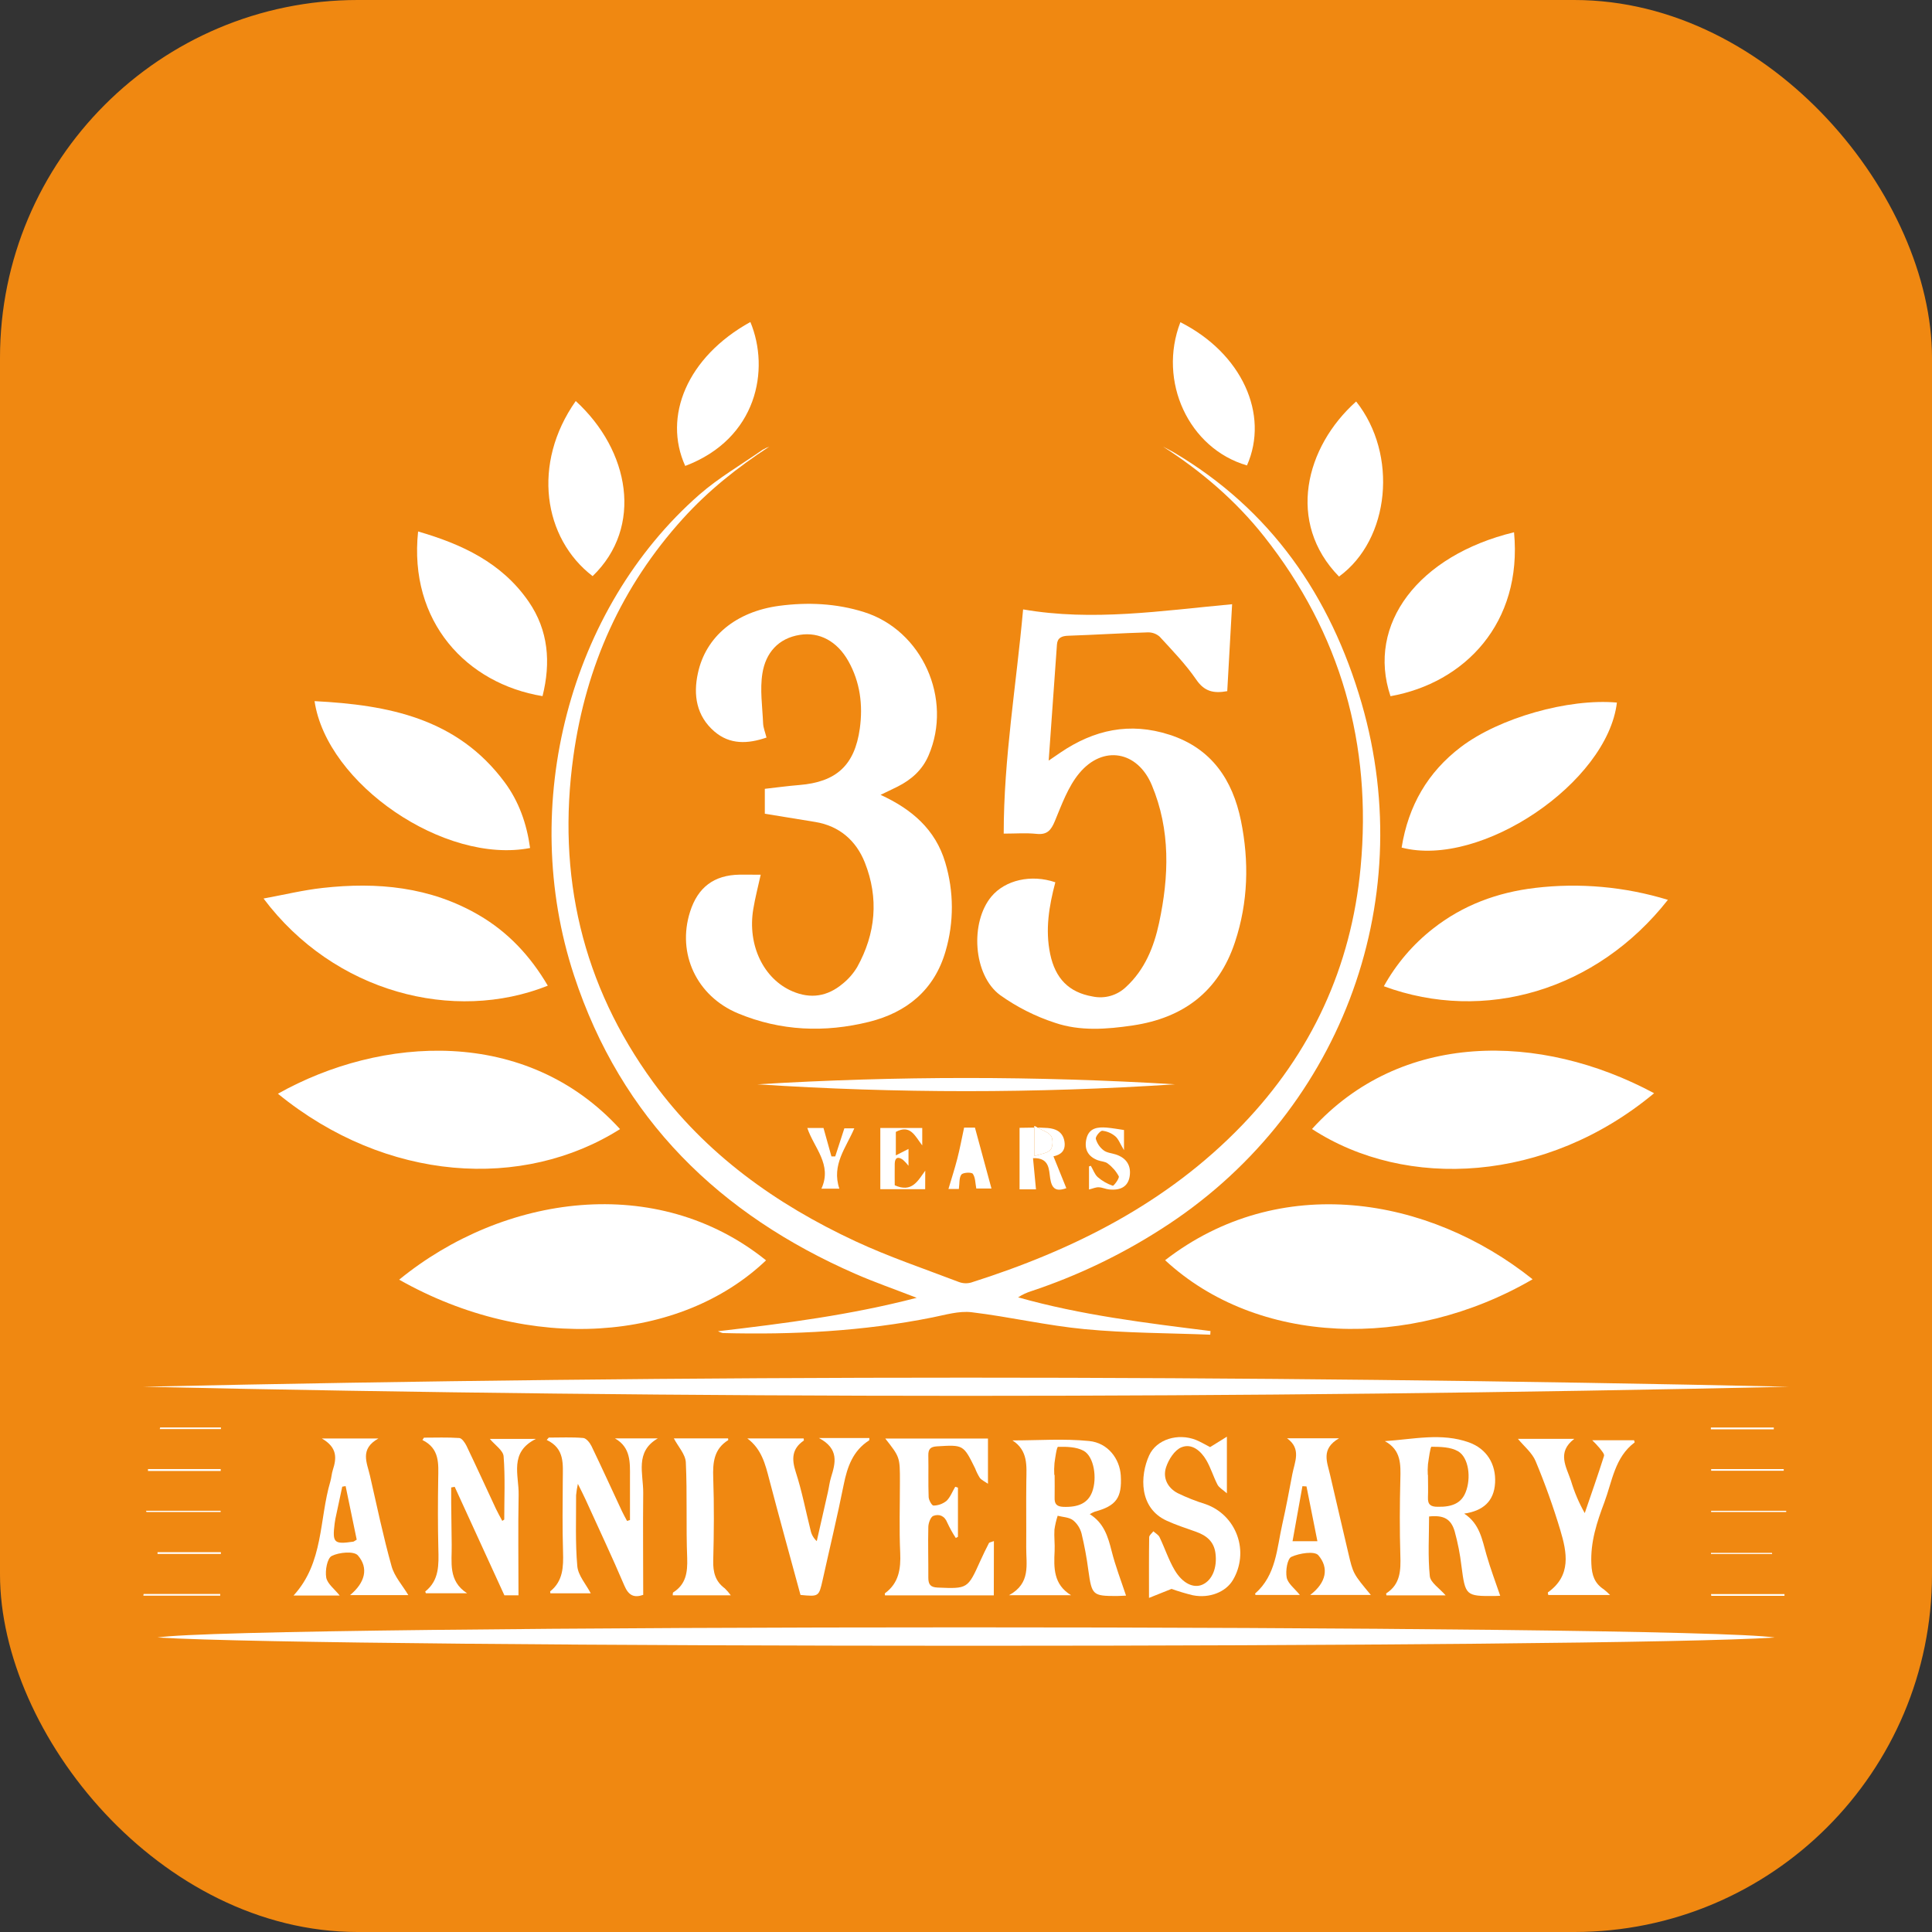 <svg width="54" height="54" viewBox="0 0 54 54" fill="none" xmlns="http://www.w3.org/2000/svg">
<rect x="0" y="0" width="54" height="54" fill="#333333" stroke="none"/>
<rect width="54" height="54" rx="10" fill="#F08811"/>
<path d="M21.262 24.448C21.186 24.793 21.105 25.1 21.054 25.412C20.887 26.419 21.342 27.36 22.145 27.706C22.659 27.928 23.129 27.851 23.551 27.497C23.714 27.367 23.852 27.208 23.959 27.029C24.479 26.092 24.567 25.102 24.172 24.107C23.929 23.496 23.462 23.085 22.786 22.974L21.377 22.744V22.048C21.691 22.013 22.013 21.968 22.337 21.942C23.371 21.859 23.888 21.396 24.032 20.362C24.123 19.706 24.041 19.062 23.71 18.475C23.398 17.922 22.902 17.658 22.359 17.744C21.749 17.839 21.4 18.254 21.31 18.819C21.236 19.272 21.31 19.751 21.329 20.218C21.335 20.346 21.388 20.471 21.424 20.615C20.9 20.795 20.399 20.817 19.966 20.444C19.465 20.011 19.372 19.427 19.507 18.814C19.726 17.795 20.566 17.095 21.78 16.933C22.575 16.828 23.372 16.863 24.148 17.107C25.775 17.617 26.636 19.534 25.953 21.117C25.778 21.523 25.474 21.791 25.092 21.984C24.937 22.062 24.78 22.135 24.612 22.216C25.476 22.613 26.146 23.177 26.421 24.11C26.663 24.917 26.666 25.778 26.429 26.586C26.116 27.674 25.339 28.3 24.289 28.561C23.054 28.867 21.819 28.82 20.628 28.324C19.472 27.843 18.916 26.652 19.287 25.486C19.504 24.799 19.957 24.459 20.67 24.447C20.86 24.446 21.055 24.448 21.262 24.448Z" fill="white"/>
<path d="M29.497 24.66C29.32 25.328 29.211 25.982 29.352 26.662C29.496 27.351 29.877 27.738 30.538 27.852C30.704 27.887 30.876 27.882 31.039 27.835C31.203 27.788 31.352 27.702 31.475 27.584C31.999 27.1 32.252 26.468 32.396 25.799C32.675 24.499 32.72 23.199 32.193 21.943C31.795 20.991 30.829 20.815 30.166 21.612C29.854 21.987 29.677 22.485 29.485 22.947C29.378 23.206 29.269 23.338 28.972 23.307C28.676 23.276 28.388 23.3 28.054 23.3C28.054 21.191 28.407 19.141 28.596 17.033C30.542 17.37 32.448 17.072 34.438 16.888C34.392 17.728 34.347 18.523 34.302 19.318C33.921 19.387 33.664 19.329 33.437 18.998C33.141 18.566 32.77 18.184 32.414 17.796C32.322 17.714 32.202 17.671 32.079 17.675C31.339 17.697 30.6 17.744 29.86 17.769C29.678 17.775 29.556 17.822 29.542 18.015C29.465 19.067 29.392 20.12 29.311 21.259C29.46 21.158 29.551 21.095 29.642 21.033C30.582 20.396 31.578 20.178 32.688 20.536C33.868 20.916 34.453 21.804 34.685 22.939C34.916 24.073 34.888 25.218 34.518 26.332C34.059 27.721 33.067 28.454 31.659 28.662C30.93 28.77 30.187 28.826 29.486 28.587C28.939 28.409 28.421 28.147 27.952 27.812C27.197 27.253 27.107 25.777 27.713 25.055C28.098 24.598 28.819 24.429 29.497 24.66Z" fill="white"/>
<path d="M21.503 12.483C20.614 13.062 19.795 13.714 19.085 14.499C17.376 16.387 16.378 18.614 16.027 21.132C15.562 24.466 16.271 27.525 18.257 30.248C19.725 32.259 21.686 33.657 23.906 34.692C24.844 35.129 25.83 35.461 26.798 35.831C26.908 35.873 27.028 35.879 27.142 35.848C29.989 34.944 32.612 33.636 34.721 31.445C36.652 29.438 37.767 27.033 38.029 24.248C38.353 20.805 37.474 17.701 35.329 14.99C34.538 13.991 33.582 13.175 32.509 12.484C32.606 12.536 32.706 12.584 32.801 12.64C35.519 14.242 37.189 16.659 38.058 19.657C39.686 25.277 37.408 31.205 32.451 34.356C31.317 35.083 30.098 35.665 28.822 36.089C28.693 36.13 28.57 36.187 28.457 36.261C30.218 36.759 32.026 36.977 33.834 37.203L33.827 37.305C32.658 37.259 31.486 37.261 30.323 37.151C29.261 37.051 28.214 36.804 27.154 36.677C26.802 36.636 26.425 36.75 26.066 36.822C24.127 37.211 22.169 37.31 20.198 37.259C20.153 37.246 20.109 37.23 20.067 37.209C21.956 36.987 23.767 36.756 25.622 36.274C24.997 36.031 24.446 35.84 23.913 35.607C20.119 33.95 17.363 31.281 16.044 27.263C14.477 22.498 15.913 17.013 19.546 13.826C20.087 13.353 20.719 12.988 21.311 12.574C21.372 12.538 21.436 12.508 21.503 12.483Z" fill="white"/>
<path d="M32.565 35.223C35.763 32.75 39.917 33.425 42.837 35.756C39.389 37.762 35.131 37.602 32.565 35.223Z" fill="white"/>
<path d="M21.411 35.227C19.024 37.504 14.818 37.841 11.157 35.767C14.069 33.389 18.359 32.769 21.411 35.227Z" fill="white"/>
<path d="M36.671 31.556C39.148 28.819 43.038 28.841 46.233 30.556C43.225 33.062 39.304 33.271 36.671 31.556Z" fill="white"/>
<path d="M17.33 31.559C14.621 33.271 10.802 33.047 7.768 30.57C10.65 28.952 14.707 28.681 17.33 31.559Z" fill="white"/>
<path d="M49.604 45.769C45.042 46.076 9.533 46.078 4.401 45.769C6.729 45.391 47.127 45.39 49.604 45.769Z" fill="white"/>
<path d="M50 38.76C34.666 39.099 19.333 39.099 4 38.76C19.333 38.421 34.666 38.421 50 38.76Z" fill="white"/>
<path d="M15.311 27.55C12.688 28.598 9.344 27.749 7.366 25.114C7.939 25.009 8.475 24.878 9.019 24.818C10.543 24.648 12.025 24.784 13.387 25.579C14.198 26.052 14.821 26.716 15.311 27.55Z" fill="white"/>
<path d="M46.618 25.151C44.623 27.69 41.487 28.602 38.679 27.566C39.025 26.943 39.491 26.396 40.049 25.959C40.889 25.297 41.854 24.943 42.901 24.818C44.15 24.669 45.415 24.783 46.618 25.151Z" fill="white"/>
<path d="M39.176 23.69C39.364 22.517 39.907 21.582 40.832 20.879C41.904 20.065 43.837 19.516 45.193 19.637C44.927 21.872 41.394 24.27 39.176 23.69Z" fill="white"/>
<path d="M14.816 23.702C12.431 24.165 9.135 21.916 8.792 19.597C10.85 19.703 12.777 20.071 14.107 21.867C14.503 22.402 14.722 23.021 14.816 23.702Z" fill="white"/>
<path d="M42.318 14.877C42.557 17.416 40.937 19.089 38.865 19.459C38.188 17.447 39.647 15.524 42.318 14.877Z" fill="white"/>
<path d="M11.686 14.855C12.909 15.209 14.024 15.726 14.774 16.812C15.332 17.621 15.398 18.521 15.164 19.457C13.044 19.109 11.419 17.379 11.686 14.855Z" fill="white"/>
<path d="M40.925 42.306C41.362 42.591 41.426 43.038 41.548 43.459C41.658 43.843 41.8 44.217 41.931 44.602C41.915 44.602 41.844 44.609 41.772 44.609C40.967 44.615 40.956 44.598 40.848 43.77C40.81 43.443 40.746 43.12 40.659 42.803C40.556 42.449 40.348 42.344 39.943 42.386C39.943 42.94 39.907 43.5 39.963 44.051C39.981 44.234 40.235 44.393 40.406 44.591H38.751C38.751 44.574 38.739 44.541 38.746 44.535C39.145 44.279 39.154 43.889 39.14 43.468C39.119 42.764 39.122 42.06 39.14 41.352C39.15 40.932 39.167 40.529 38.707 40.28C39.506 40.228 40.289 40.039 41.06 40.316C41.554 40.495 41.817 40.923 41.788 41.446C41.759 41.968 41.446 42.23 40.925 42.306ZM39.907 41.224H39.912C39.912 41.433 39.92 41.642 39.912 41.851C39.903 42.059 39.994 42.115 40.184 42.115C40.601 42.124 40.846 42.005 40.964 41.711C41.125 41.314 41.053 40.735 40.751 40.562C40.543 40.443 40.261 40.439 40.011 40.437C39.979 40.437 39.937 40.753 39.912 40.925C39.903 41.024 39.902 41.124 39.907 41.224Z" fill="white"/>
<path d="M28.299 40.26C29.014 40.26 29.735 40.206 30.443 40.277C30.968 40.329 31.296 40.774 31.326 41.238C31.364 41.861 31.2 42.09 30.599 42.252C30.551 42.271 30.504 42.294 30.459 42.321C30.856 42.569 30.969 42.95 31.071 43.354C31.176 43.772 31.333 44.177 31.473 44.598C31.422 44.598 31.319 44.609 31.215 44.609C30.539 44.609 30.517 44.585 30.42 43.892C30.375 43.545 30.311 43.2 30.229 42.86C30.19 42.713 30.106 42.582 29.988 42.488C29.876 42.406 29.707 42.403 29.562 42.366C29.521 42.492 29.491 42.621 29.472 42.753C29.459 42.951 29.486 43.149 29.477 43.348C29.453 43.821 29.442 44.285 29.936 44.586H28.204C28.819 44.25 28.679 43.726 28.683 43.249C28.688 42.633 28.678 42.016 28.686 41.398C28.692 40.976 28.741 40.545 28.299 40.26ZM29.467 41.225H29.477C29.477 41.435 29.482 41.644 29.477 41.853C29.47 42.029 29.527 42.108 29.717 42.117C30.147 42.133 30.409 42.009 30.526 41.7C30.671 41.316 30.579 40.708 30.286 40.549C30.084 40.439 29.812 40.435 29.573 40.439C29.536 40.439 29.495 40.735 29.473 40.896C29.463 41.006 29.461 41.115 29.467 41.225Z" fill="white"/>
<path d="M37.426 16.115C35.949 14.605 36.484 12.49 37.905 11.222C39.078 12.699 38.854 15.076 37.426 16.115Z" fill="white"/>
<path d="M16.564 16.103C15.187 15.048 14.86 12.96 16.092 11.209C17.602 12.59 17.988 14.729 16.564 16.103Z" fill="white"/>
<path d="M14.094 42.472C14.094 41.882 14.122 41.291 14.076 40.705C14.063 40.539 13.835 40.391 13.691 40.218H14.979C14.223 40.592 14.507 41.23 14.496 41.779C14.478 42.711 14.492 43.644 14.492 44.59H14.098C13.635 43.58 13.172 42.569 12.709 41.557L12.611 41.575C12.611 41.722 12.611 41.868 12.611 42.015C12.615 42.401 12.619 42.786 12.625 43.172C12.634 43.658 12.516 44.186 13.056 44.532H11.904C11.899 44.518 11.883 44.486 11.888 44.481C12.282 44.166 12.263 43.73 12.252 43.285C12.236 42.635 12.238 41.985 12.248 41.335C12.255 40.912 12.293 40.488 11.807 40.249L11.85 40.183C12.177 40.183 12.509 40.17 12.837 40.193C12.91 40.198 12.996 40.325 13.038 40.41C13.318 40.994 13.587 41.584 13.861 42.171C13.915 42.286 13.979 42.396 14.039 42.509L14.094 42.472Z" fill="white"/>
<path d="M17.189 40.204H18.385C17.738 40.579 17.983 41.189 17.978 41.725C17.968 42.671 17.978 43.616 17.978 44.577C17.727 44.665 17.57 44.6 17.45 44.316C17.107 43.508 16.728 42.712 16.367 41.913C16.313 41.794 16.254 41.68 16.152 41.474C16.129 41.579 16.112 41.685 16.102 41.792C16.105 42.453 16.077 43.118 16.136 43.776C16.159 44.036 16.379 44.279 16.512 44.534H15.384C15.384 44.517 15.371 44.484 15.38 44.478C15.739 44.189 15.749 43.796 15.737 43.377C15.717 42.706 15.725 42.033 15.73 41.361C15.73 40.933 15.796 40.491 15.281 40.247L15.339 40.181C15.66 40.181 15.983 40.165 16.302 40.192C16.385 40.199 16.486 40.324 16.532 40.418C16.823 41.021 17.1 41.632 17.384 42.239C17.427 42.331 17.478 42.42 17.526 42.51L17.608 42.485C17.608 42.088 17.608 41.687 17.608 41.288C17.61 40.876 17.632 40.456 17.189 40.204Z" fill="white"/>
<path d="M27.777 44.591H24.735C24.735 44.571 24.726 44.539 24.735 44.532C25.123 44.247 25.181 43.852 25.161 43.398C25.131 42.737 25.153 42.075 25.153 41.414C25.153 40.728 25.153 40.728 24.743 40.207H27.614V41.471C27.517 41.405 27.434 41.368 27.386 41.306C27.334 41.223 27.29 41.134 27.255 41.042C26.927 40.377 26.927 40.381 26.187 40.426C26 40.437 25.943 40.508 25.947 40.686C25.955 41.072 25.941 41.458 25.956 41.843C25.959 41.929 26.047 42.083 26.091 42.081C26.222 42.08 26.349 42.034 26.453 41.952C26.562 41.849 26.619 41.688 26.699 41.556L26.775 41.581V42.954L26.715 42.987C26.625 42.851 26.546 42.707 26.477 42.559C26.4 42.361 26.244 42.311 26.087 42.369C26.012 42.398 25.95 42.567 25.947 42.674C25.935 43.147 25.95 43.621 25.947 44.096C25.947 44.288 26.008 44.365 26.209 44.373C27.042 44.408 27.049 44.409 27.398 43.632C27.474 43.463 27.556 43.295 27.641 43.13C27.651 43.109 27.697 43.106 27.78 43.074L27.777 44.591Z" fill="white"/>
<path d="M33.823 40.447L34.292 40.156V41.739C34.178 41.637 34.076 41.583 34.03 41.498C33.914 41.275 33.843 41.028 33.717 40.812C33.564 40.551 33.309 40.332 33.018 40.454C32.828 40.533 32.663 40.794 32.592 41.01C32.494 41.305 32.634 41.585 32.913 41.732C33.167 41.856 33.431 41.96 33.7 42.043C33.902 42.114 34.086 42.229 34.238 42.38C34.391 42.532 34.507 42.716 34.58 42.918C34.653 43.121 34.681 43.338 34.66 43.552C34.639 43.767 34.572 43.974 34.462 44.159C34.265 44.496 33.806 44.682 33.339 44.588C33.138 44.539 32.94 44.48 32.745 44.41L32.115 44.662C32.115 44.04 32.111 43.503 32.12 42.966C32.12 42.91 32.196 42.855 32.237 42.8C32.296 42.854 32.378 42.898 32.41 42.965C32.557 43.27 32.662 43.598 32.833 43.887C33.057 44.264 33.366 44.399 33.608 44.291C33.885 44.168 34.026 43.813 33.972 43.409C33.927 43.079 33.717 42.917 33.431 42.814C33.145 42.711 32.873 42.626 32.607 42.503C31.835 42.149 31.858 41.254 32.119 40.679C32.326 40.227 32.925 40.049 33.426 40.246C33.557 40.299 33.68 40.374 33.823 40.447Z" fill="white"/>
<path d="M11.413 44.584H9.784C10.202 44.238 10.312 43.829 10.002 43.473C9.891 43.348 9.477 43.386 9.271 43.49C9.145 43.556 9.084 43.896 9.118 44.092C9.149 44.267 9.349 44.412 9.494 44.595H8.205C9.051 43.675 8.918 42.47 9.234 41.405C9.264 41.3 9.27 41.187 9.303 41.084C9.409 40.759 9.434 40.457 8.995 40.206H10.577C10.045 40.502 10.259 40.886 10.34 41.244C10.533 42.09 10.711 42.94 10.944 43.775C11.023 44.062 11.247 44.307 11.413 44.584ZM9.97 43.033L9.66 41.537L9.566 41.553C9.502 41.852 9.438 42.152 9.374 42.452C9.365 42.495 9.359 42.539 9.353 42.585C9.287 43.121 9.334 43.169 9.874 43.09C9.894 43.086 9.911 43.068 9.972 43.033H9.97Z" fill="white"/>
<path d="M38.315 44.579H36.621C37.074 44.235 37.15 43.819 36.847 43.469C36.74 43.346 36.317 43.412 36.094 43.515C35.98 43.568 35.928 43.907 35.963 44.092C35.997 44.262 36.188 44.401 36.332 44.58H35.093C35.093 44.576 35.075 44.545 35.081 44.54C35.672 44.024 35.687 43.278 35.843 42.591C35.948 42.128 36.033 41.665 36.121 41.203C36.186 40.861 36.383 40.496 35.974 40.201H37.426C36.908 40.502 37.099 40.872 37.176 41.222C37.343 41.95 37.516 42.677 37.685 43.405C37.82 43.984 37.82 43.984 38.315 44.579ZM36.517 41.546L36.403 41.539C36.313 42.042 36.222 42.544 36.127 43.078H36.822L36.517 41.546Z" fill="white"/>
<path d="M34.853 13.009C33.223 12.535 32.356 10.654 32.992 9.006C34.707 9.872 35.485 11.581 34.853 13.009Z" fill="white"/>
<path d="M19.152 13.023C18.525 11.643 19.201 9.981 20.973 9C21.525 10.325 21.167 12.262 19.152 13.023Z" fill="white"/>
<path d="M22.374 44.579C22.08 43.497 21.784 42.43 21.503 41.358C21.391 40.927 21.288 40.502 20.889 40.205H22.462C22.462 40.225 22.474 40.258 22.466 40.264C22.132 40.494 22.123 40.779 22.243 41.148C22.415 41.677 22.52 42.233 22.657 42.776C22.681 42.891 22.741 42.996 22.829 43.075C22.933 42.62 23.036 42.165 23.139 41.71C23.171 41.57 23.186 41.427 23.228 41.291C23.351 40.894 23.461 40.497 22.891 40.194H24.299C24.299 40.224 24.299 40.256 24.291 40.26C23.84 40.548 23.683 40.996 23.582 41.496C23.403 42.39 23.189 43.276 22.992 44.166C22.887 44.628 22.886 44.628 22.374 44.579Z" fill="white"/>
<path d="M44.503 40.255H45.672C45.678 40.281 45.694 40.312 45.688 40.317C45.133 40.732 45.063 41.4 44.844 41.986C44.636 42.54 44.45 43.094 44.479 43.712C44.493 44.034 44.57 44.255 44.828 44.424C44.889 44.473 44.948 44.525 45.002 44.581H43.275C43.269 44.544 43.257 44.515 43.265 44.507C43.926 44.036 43.798 43.391 43.61 42.764C43.414 42.112 43.184 41.47 42.922 40.842C42.825 40.607 42.598 40.425 42.427 40.217H44.001C43.507 40.593 43.779 40.997 43.909 41.388C44.003 41.703 44.132 42.006 44.294 42.292C44.476 41.763 44.663 41.229 44.833 40.693C44.85 40.639 44.762 40.546 44.713 40.479C44.647 40.401 44.577 40.326 44.503 40.255Z" fill="white"/>
<path d="M20.425 44.589H18.803C18.808 44.549 18.803 44.518 18.814 44.51C19.173 44.283 19.22 43.951 19.207 43.548C19.172 42.657 19.211 41.763 19.169 40.873C19.158 40.648 18.953 40.431 18.834 40.203H20.349C20.349 40.215 20.36 40.248 20.353 40.252C19.954 40.501 19.92 40.877 19.935 41.307C19.962 42.077 19.955 42.849 19.935 43.621C19.927 43.943 19.994 44.202 20.258 44.395C20.319 44.454 20.375 44.519 20.425 44.589Z" fill="white"/>
<path d="M21.171 30.307C25.058 30.071 28.956 30.071 32.843 30.307C28.956 30.562 25.057 30.562 21.171 30.307Z" fill="white"/>
<path d="M28.956 33.242H28.497V31.523C28.726 31.523 29.006 31.506 29.284 31.528C29.509 31.546 29.709 31.636 29.752 31.906C29.794 32.175 29.635 32.281 29.444 32.319C29.565 32.62 29.682 32.909 29.804 33.21C29.511 33.316 29.397 33.221 29.353 32.934C29.316 32.69 29.337 32.353 28.873 32.371C28.901 32.667 28.928 32.941 28.956 33.242ZM28.913 31.472V32.314C29.094 32.248 29.274 32.236 29.36 32.138C29.43 32.059 29.439 31.843 29.379 31.752C29.305 31.64 29.132 31.596 28.913 31.472Z" fill="white"/>
<path d="M25.859 33.238H24.605V31.527H25.777V32.015C25.573 31.75 25.445 31.419 25.039 31.637V32.293L25.393 32.113V32.584C25.347 32.523 25.294 32.467 25.237 32.416C25.101 32.319 25.011 32.35 25.008 32.531C25.005 32.736 25.008 32.942 25.008 33.129C25.493 33.344 25.653 33.005 25.861 32.72L25.859 33.238Z" fill="white"/>
<path d="M30.438 33.247V32.601L30.489 32.585C30.555 32.693 30.594 32.823 30.682 32.901C30.806 33.008 30.948 33.089 31.103 33.142C31.129 33.151 31.295 32.932 31.27 32.877C31.195 32.737 31.089 32.615 30.961 32.52C30.891 32.463 30.776 32.464 30.684 32.429C30.403 32.324 30.299 32.112 30.366 31.828C30.439 31.522 30.682 31.497 30.936 31.517C31.09 31.531 31.243 31.558 31.416 31.584V32.147C31.303 31.961 31.261 31.834 31.174 31.761C31.071 31.674 30.944 31.619 30.81 31.605C30.749 31.602 30.614 31.769 30.628 31.831C30.665 31.959 30.741 32.072 30.847 32.152C30.936 32.222 31.071 32.23 31.185 32.267C31.489 32.365 31.626 32.587 31.572 32.894C31.524 33.158 31.329 33.28 30.998 33.245C30.902 33.235 30.808 33.188 30.712 33.185C30.631 33.18 30.549 33.219 30.438 33.247Z" fill="white"/>
<path d="M26.947 31.517H27.25L27.712 33.22H27.288C27.259 33.072 27.264 32.913 27.191 32.809C27.154 32.759 26.921 32.769 26.872 32.829C26.804 32.915 26.823 33.073 26.8 33.233H26.509C26.59 32.956 26.683 32.675 26.756 32.39C26.83 32.104 26.88 31.828 26.947 31.517Z" fill="white"/>
<path d="M22.565 31.528H23.017C23.097 31.812 23.168 32.065 23.239 32.322H23.345L23.6 31.537H23.878C23.653 32.072 23.235 32.554 23.46 33.223H22.959C23.269 32.548 22.748 32.081 22.565 31.528Z" fill="white"/>
<path d="M47.82 39.899H49.578V39.95H47.819L47.82 39.899Z" fill="white"/>
<path d="M49.533 43.435H47.822V43.403H49.526L49.533 43.435Z" fill="white"/>
<path d="M4.403 43.384H6.174V43.433H4.403V43.384Z" fill="white"/>
<path d="M4.476 39.898H6.176V39.943H4.465L4.476 39.898Z" fill="white"/>
<path d="M6.169 41.114H4.136V41.061H6.169V41.114Z" fill="white"/>
<path d="M47.826 42.227H49.925V42.261H47.826V42.227Z" fill="white"/>
<path d="M4.079 42.226H6.167V42.261H4.096L4.079 42.226Z" fill="white"/>
<path d="M47.827 41.062H49.856C49.856 41.078 49.856 41.093 49.856 41.108H47.827L47.827 41.062Z" fill="white"/>
<path d="M4.014 44.552H6.155V44.599H4.007L4.014 44.552Z" fill="white"/>
<path d="M47.824 44.555H49.877V44.604H47.83L47.824 44.555Z" fill="white"/>
<path d="M28.913 31.472C29.132 31.596 29.305 31.64 29.379 31.752C29.439 31.843 29.43 32.059 29.36 32.138C29.274 32.236 29.094 32.249 28.913 32.314V31.472Z" fill="white"/>
</svg>
